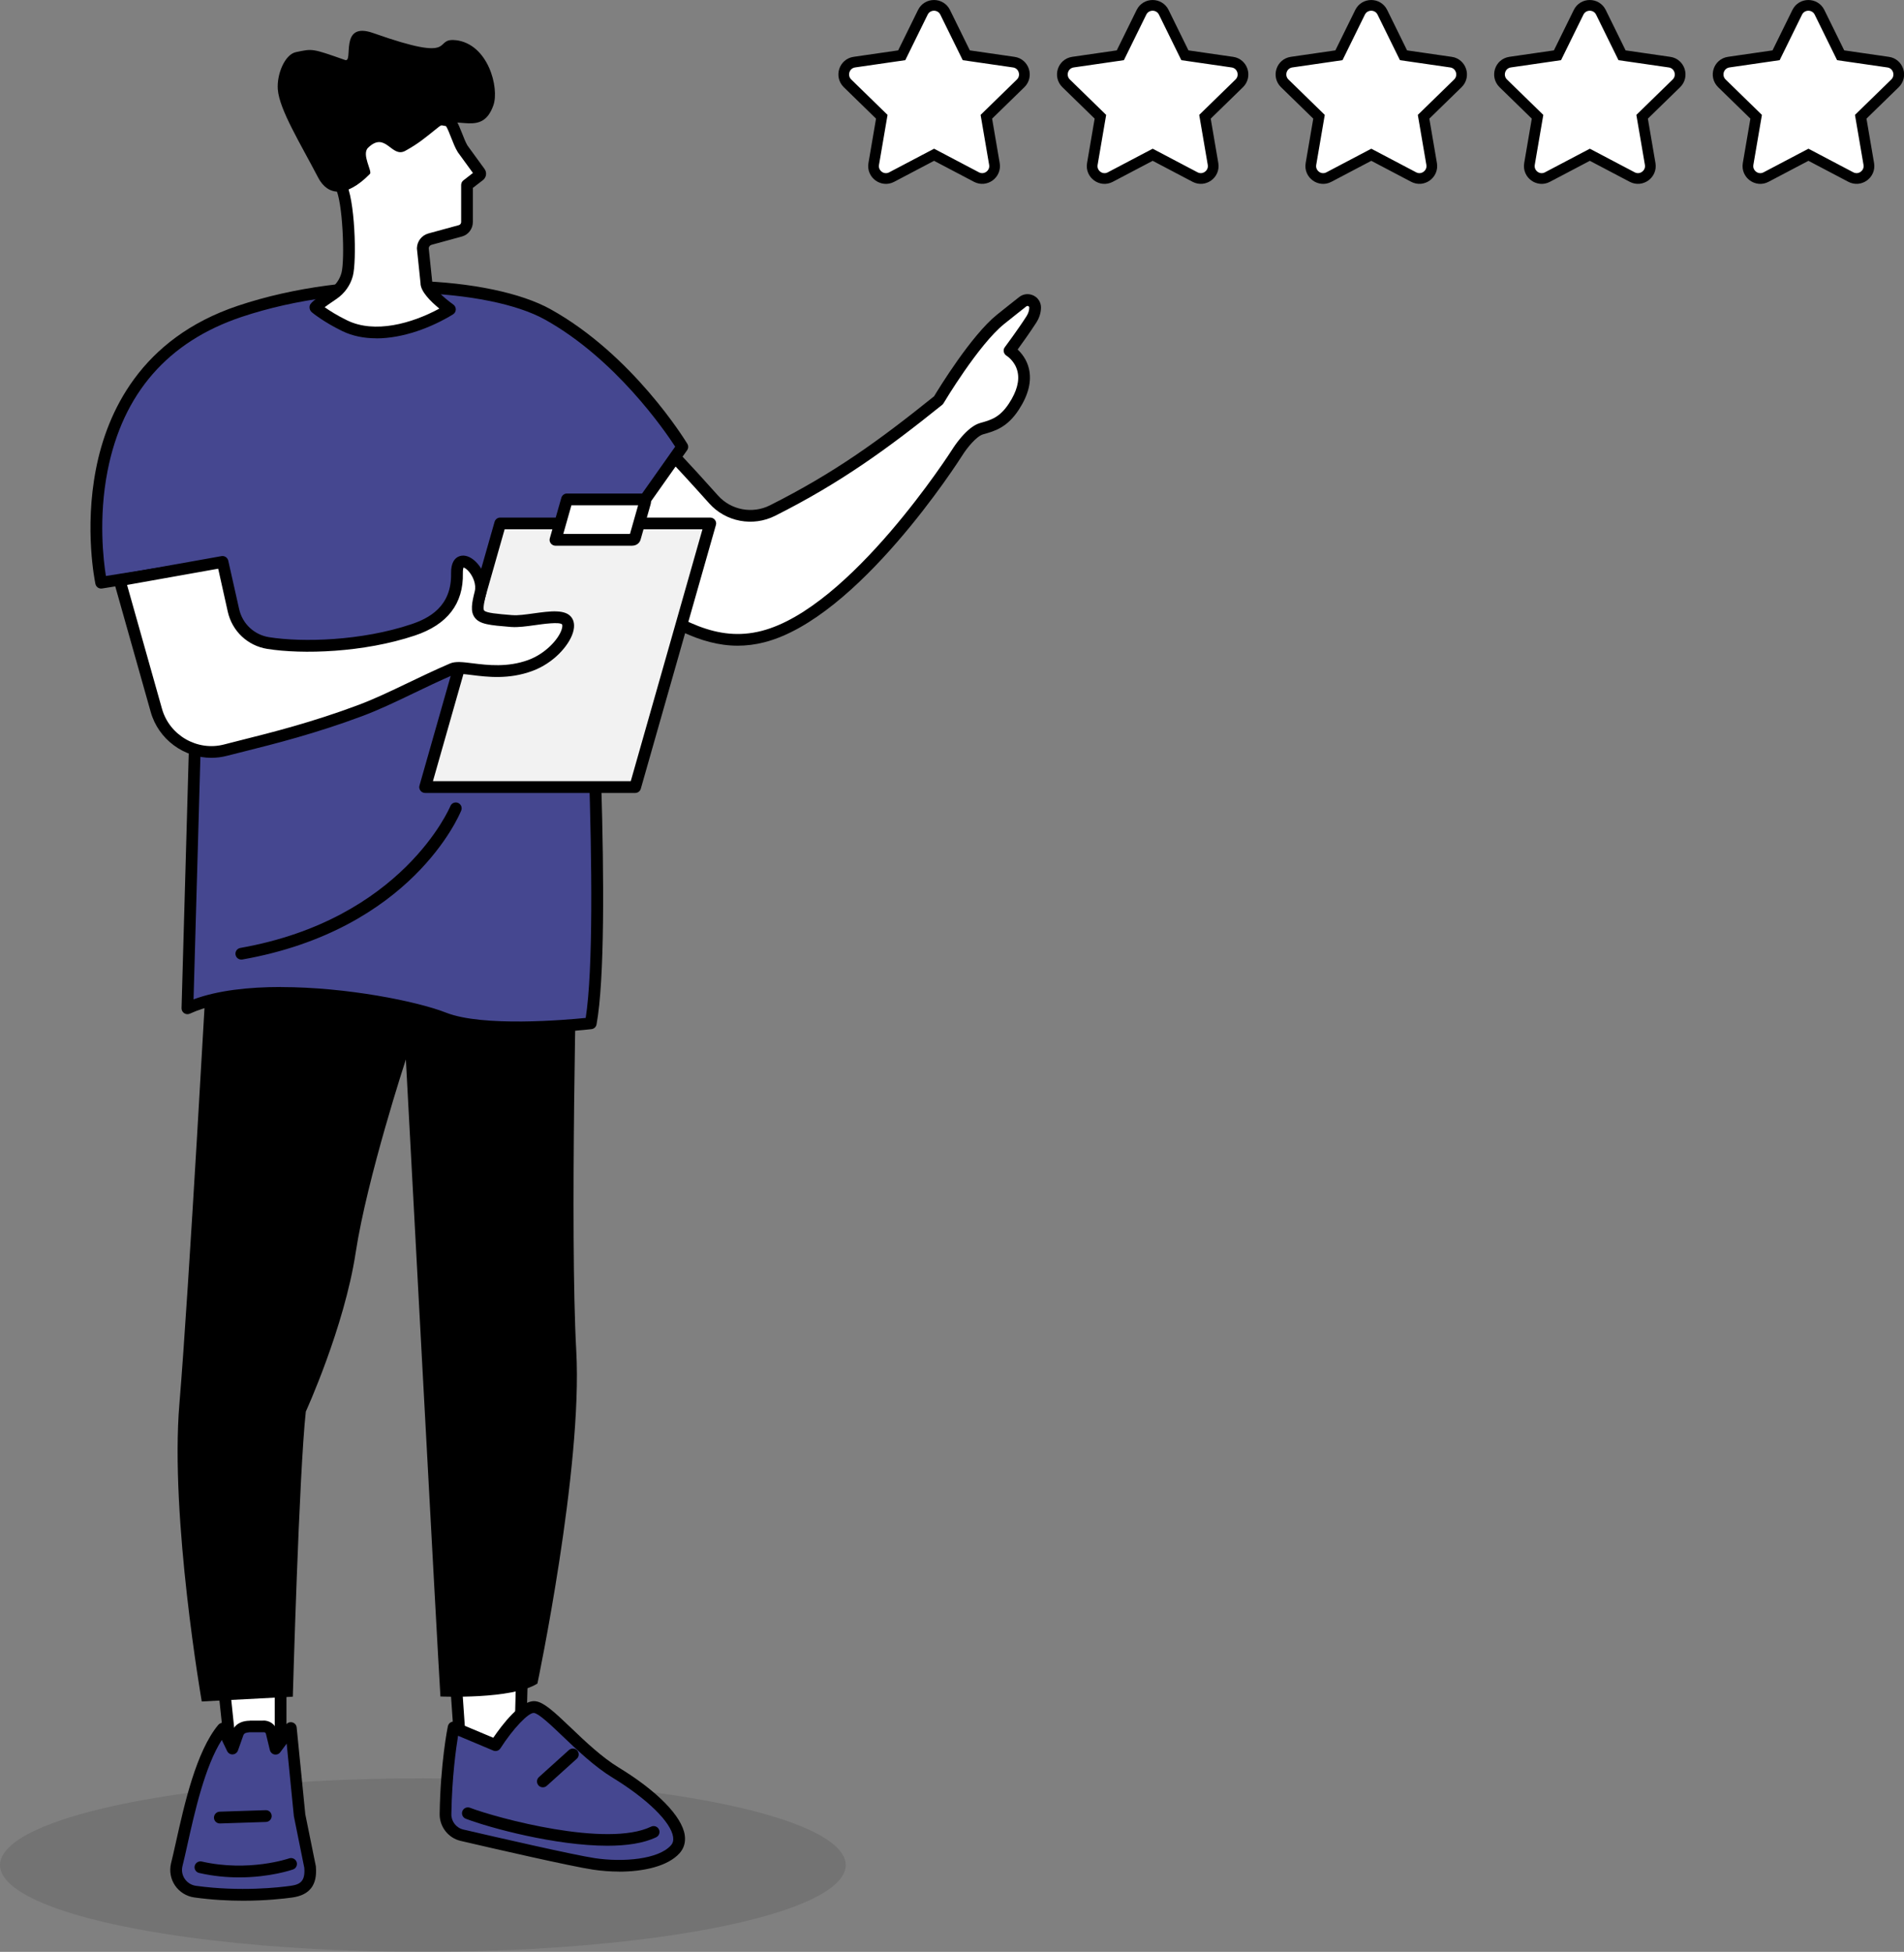<?xml version="1.0" encoding="UTF-8"?>
<svg xmlns="http://www.w3.org/2000/svg" id="Layer_2" viewBox="0 0 266.6 273.3">
  <rect x="0" y="0" width="266.6" height="273.3" fill="#808080" stroke="none"/>
  <defs>
    <style>.cls-1{stroke:#000;stroke-miterlimit:10;stroke-width:1.5px;}.cls-1,.cls-2{fill:#fff;}.cls-3,.cls-2,.cls-4,.cls-5,.cls-6{stroke-width:0px;}.cls-4{fill:#454790;}.cls-5{opacity:.1;}.cls-6{fill:#f2f2f2;}</style>
  </defs>
  <g id="Layer_1-2">
    <ellipse class="cls-5" cx="59.21" cy="261.15" rx="59.21" ry="12.15"></ellipse>
    <polygon class="cls-2" points="31.36 236.24 32.43 246.39 39.29 247.2 39.29 235.16 31.36 236.24"></polygon>
    <path class="cls-3" d="m39.29,248.02s-.06,0-.1,0l-6.86-.8c-.38-.04-.68-.35-.72-.73l-1.07-10.15c-.05-.44.27-.84.71-.9l7.93-1.08c.23-.03.47.04.65.2.18.16.28.38.28.62v12.04c0,.23-.1.46-.28.61-.15.13-.35.21-.55.21Zm-6.11-2.37l5.29.62v-10.17l-6.2.85.91,8.7Z"></path>
    <path class="cls-4" d="m40.82,264.87c-2.86.4-8,.76-13.51,0-1.8-.25-3-2-2.57-3.77,1.21-4.93,2.85-14.72,6.44-19.06l1.34,2.8.78-2.21c.42-.9,1.36-.85,1.7-.9h1.81c.56-.07,1.09.3,1.2.86l.55,2.27,2.16-2.91,1.21,12.21,1.47,7.28c.21,2.44-.94,3.2-2.6,3.44Z"></path>
    <path class="cls-3" d="m34.06,266.14c-2.05,0-4.39-.12-6.85-.46-1.09-.15-2.08-.76-2.7-1.67-.62-.91-.82-2.04-.56-3.11.21-.84.43-1.83.67-2.9,1.2-5.38,2.84-12.74,5.94-16.48.18-.22.46-.32.73-.29.28.03.52.21.64.46l.48,1.01.12-.34s.02-.05.03-.07c.57-1.22,1.78-1.32,2.24-1.35h.11s.06-.02.1-.02h1.76c.95-.09,1.85.56,2.05,1.51l.13.54,1.11-1.5c.2-.27.55-.39.88-.3.33.09.57.37.6.71l1.21,12.16,1.47,7.24s.01.06.01.09c.22,2.56-.86,3.98-3.31,4.32-1.24.17-3.72.45-6.88.45Zm-3.01-22.5c-2.36,3.7-3.77,9.99-4.82,14.71-.24,1.09-.47,2.09-.68,2.94-.15.62-.04,1.26.32,1.79.36.53.93.88,1.56.97,6.23.86,11.74.22,13.28,0,1.34-.19,2.04-.65,1.9-2.51l-1.46-7.23s0-.05-.01-.08l-1-10.09-.89,1.2c-.19.26-.51.38-.82.32-.31-.06-.56-.3-.64-.61l-.55-2.27c-.03-.16-.17-.25-.3-.23-.03,0-.07,0-.1,0h-1.76s-.08,0-.13,0c-.46.04-.72.1-.86.38l-.77,2.17c-.11.31-.4.53-.73.55-.35.02-.64-.17-.79-.47l-.74-1.55Z"></path>
    <path class="cls-3" d="m33.5,262.87c-1.71,0-3.61-.16-5.62-.62-.44-.1-.72-.54-.62-.98.1-.44.54-.72.99-.62,6.58,1.5,12.18-.42,12.23-.44.43-.15.9.08,1.05.5.15.43-.07.9-.5,1.05-.18.06-3.22,1.11-7.53,1.11Z"></path>
    <path class="cls-3" d="m30.78,255.32c-.44,0-.81-.35-.82-.8-.01-.45.34-.83.8-.85l6.43-.21c.47-.02.83.34.85.8.01.45-.34.83-.8.85l-6.43.21s-.02,0-.03,0Z"></path>
    <polygon class="cls-2" points="63.51 230.84 64.54 245.65 72.8 245.65 73.18 230.84 63.51 230.84"></polygon>
    <path class="cls-3" d="m72.8,246.47h-8.26c-.43,0-.79-.33-.82-.77l-1.03-14.81c-.02-.23.06-.45.22-.62.16-.17.37-.26.6-.26h9.67c.22,0,.43.09.59.25.15.16.24.37.23.6l-.38,14.81c-.01.45-.38.8-.82.8Zm-7.49-1.65h6.69l.34-13.17h-7.95l.91,13.17Z"></path>
    <path class="cls-4" d="m62.38,254.01c-.02,1.4.94,2.63,2.3,2.95,4.75,1.11,15.44,3.57,18.5,4.02,3.96.59,9.27.27,11.37-2.04,2.09-2.32-1.92-6.84-8.35-10.75-4.81-2.93-9.37-8.9-11.29-9.16-1.92-.27-5.52,5.32-5.52,5.32l-5.87-2.47s-1.02,5.03-1.13,12.14Z"></path>
    <path class="cls-3" d="m86.69,262.06c-1.23,0-2.47-.1-3.63-.27-3.1-.46-14.01-2.97-18.56-4.03-1.73-.4-2.96-1.98-2.94-3.76.11-7.1,1.1-12.08,1.15-12.29.05-.24.2-.45.42-.56.22-.12.48-.13.7-.03l5.24,2.2c1.22-1.79,3.93-5.39,5.94-5.11,1.16.16,2.56,1.45,4.94,3.72,2.02,1.93,4.31,4.11,6.67,5.55,5.42,3.3,8.88,6.85,9.26,9.48.14.97-.11,1.84-.73,2.53-1.66,1.84-5.05,2.57-8.47,2.58Zm-22.55-19.03c-.29,1.79-.86,5.86-.94,11-.02,1.01.69,1.91,1.67,2.14,4.53,1.05,15.39,3.55,18.43,4.01,3.95.59,8.88.17,10.63-1.78.29-.32.39-.7.32-1.19-.3-2.09-3.64-5.35-8.49-8.31-2.51-1.53-4.97-3.88-6.95-5.77-1.57-1.5-3.34-3.19-4.03-3.28-.76-.11-2.95,2.21-4.71,4.95-.22.34-.64.47-1.01.31l-4.92-2.07Zm-1.76,10.98h0,0Z"></path>
    <path class="cls-3" d="m85.05,258.44c-7.27,0-16.47-2.5-19.83-3.78-.42-.16-.64-.64-.48-1.06.16-.42.64-.64,1.06-.48,3.8,1.45,19.19,5.62,25.36,2.65.41-.2.9-.03,1.1.38.2.41.03.9-.38,1.1-1.77.85-4.17,1.19-6.83,1.19Z"></path>
    <path class="cls-3" d="m76.01,250.26c-.22,0-.45-.09-.61-.27-.3-.34-.28-.86.06-1.16l4.2-3.79c.34-.3.86-.28,1.16.06.3.34.28.86-.06,1.16l-4.2,3.79c-.16.14-.35.21-.55.21Z"></path>
    <path class="cls-3" d="m29.02,134.26s-2.56,46.31-3.9,62.3c-1.34,15.99,3.13,41.68,3.13,41.68l12.75-.67s.87-31.24,1.82-39.92c0,0,5.38-11.76,6.98-22.25,1.6-10.49,7.03-27.06,7.03-27.06,0,0,4.42,82.7,4.84,89.2,0,0,10,.45,13.58-1.81,0,0,6.35-30.16,5.44-46.56-.91-16.41.09-57.17.09-57.17l-51.77,2.27Z"></path>
    <path class="cls-2" d="m90.88,60.66c.6-.05,5.56,5.38,9.05,9.27,2.08,2.33,5.47,2.95,8.26,1.55,8.66-4.36,14.99-8.81,23.23-15.44,0,0,4.95-8.33,8.69-11.33,1.48-1.19,2.46-1.97,3.11-2.48.71-.55,1.75-.04,1.73.86-.01.48-.15,1.04-.52,1.62-1.17,1.84-3.06,4.38-3.06,4.38,0,0,4.12,2.43.61,7.82-1.46,2.25-2.92,2.66-4.52,3.11-1.62.45-3.4,3.31-3.4,3.31,0,0-14.28,22.48-27.21,25.8-9.33,2.39-15.89-5.04-26.92-10.65l10.95-17.82Z"></path>
    <path class="cls-3" d="m103.3,90.41c-5.35,0-10.02-2.94-15.28-6.25-2.63-1.65-5.34-3.36-8.46-4.94-.2-.1-.36-.29-.42-.51-.06-.22-.03-.46.09-.65l10.95-17.82c.14-.22.37-.37.64-.39.57-.04,1.11-.09,9.72,9.54,1.83,2.04,4.82,2.6,7.28,1.36,8.94-4.5,15.2-9.01,22.97-15.26.67-1.11,5.21-8.53,8.8-11.42,1.48-1.19,2.47-1.97,3.12-2.48.58-.46,1.36-.53,2.02-.2.66.33,1.05.99,1.03,1.73-.02.71-.24,1.39-.65,2.04-.83,1.29-1.98,2.9-2.62,3.78.55.52,1.28,1.4,1.58,2.68.41,1.74-.06,3.67-1.41,5.74-1.64,2.51-3.34,2.99-4.99,3.45-.96.27-2.3,1.95-2.93,2.96-.59.93-14.6,22.8-27.71,26.16-1.29.33-2.54.48-3.75.48Zm-22.2-12.25c2.85,1.5,5.36,3.08,7.79,4.61,6.38,4.01,11.43,7.19,17.75,5.57,12.47-3.2,26.58-25.22,26.72-25.45.2-.32,2.01-3.14,3.88-3.66,1.54-.43,2.75-.77,4.05-2.76,1.09-1.67,1.49-3.17,1.18-4.46-.35-1.47-1.51-2.19-1.53-2.2-.2-.12-.34-.32-.39-.55-.05-.23,0-.47.15-.65.02-.03,1.89-2.54,3.03-4.33.25-.39.38-.79.39-1.2,0-.12-.07-.18-.13-.21-.05-.03-.16-.06-.27.02-.65.51-1.63,1.28-3.11,2.47-3.58,2.87-8.45,11.02-8.5,11.11-.05.08-.11.16-.19.22-7.71,6.2-14.31,10.97-23.38,15.53-3.12,1.57-6.92.86-9.24-1.74-5.25-5.87-7.35-7.94-8.18-8.66l-10.04,16.34Z"></path>
    <path class="cls-4" d="m14.17,81.59s-6.24-29.39,19.39-37.99c15.71-5.27,35.12-4.04,43.14.42,11.45,6.36,18.84,18.55,18.84,18.55l-13.43,19.03s2.97,48.8.62,61.69c0,0-14.45,1.68-20.57-.73-6.13-2.41-26.27-5.79-35.91-1.37l1.75-61.79-13.83,2.2Z"></path>
    <path class="cls-3" d="m72.55,144.68c-3.89,0-8.02-.31-10.7-1.36-6.3-2.48-26.15-5.57-35.26-1.39-.26.12-.56.1-.8-.06-.24-.16-.38-.43-.37-.71l1.72-60.8-12.85,2.04c-.43.07-.84-.21-.93-.64-.06-.31-1.58-7.61.08-16.1,1.54-7.9,6.24-18.27,19.85-22.84,16.02-5.37,35.58-4.09,43.8.48,11.51,6.39,18.84,18.33,19.15,18.84.17.28.16.63-.03.9l-13.27,18.79c.26,4.43,2.86,49.14.59,61.6-.06.36-.35.63-.71.67-.34.04-5.09.58-10.27.58Zm-33.22-6.47c9.21,0,19.14,2.01,23.12,3.58,5.17,2.04,16.77,1.02,19.56.74,2.11-13.51-.71-60.41-.74-60.89-.01-.19.04-.37.15-.52l13.12-18.58c-1.46-2.25-8.37-12.31-18.25-17.8-7.75-4.31-27.1-5.51-42.48-.36-10.31,3.46-16.62,10.71-18.75,21.55-1.3,6.62-.57,12.64-.23,14.72l13.03-2.07c.24-.04.49.03.67.19.18.16.29.4.28.64l-1.71,60.52c3.38-1.25,7.72-1.73,12.23-1.73Z"></path>
    <path class="cls-3" d="m33.79,134.36c-.39,0-.74-.28-.81-.68-.08-.45.22-.87.67-.95,22.71-4.01,29.35-19.7,29.41-19.86.17-.42.65-.62,1.07-.45.42.17.62.65.45,1.07-.27.68-7,16.68-30.65,20.86-.05,0-.1.01-.14.01Z"></path>
    <polygon class="cls-6" points="88.94 110.21 59.53 110.21 70.04 73.3 99.45 73.3 88.94 110.21"></polygon>
    <path class="cls-3" d="m88.94,111.03h-29.41c-.26,0-.5-.12-.66-.33s-.21-.47-.13-.72l10.51-36.91c.1-.35.42-.6.79-.6h29.41c.26,0,.5.12.66.33.16.21.21.47.13.72l-10.51,36.91c-.1.35-.42.6-.79.6Zm-28.32-1.65h27.7l10.04-35.27h-27.7l-10.04,35.27Z"></path>
    <path class="cls-2" d="m88.56,75.58h-10.78l1.61-5.66h10.57c.24,0,.41.23.35.46l-1.4,4.93c-.04.16-.19.26-.35.26Z"></path>
    <path class="cls-3" d="m88.56,76.41h-10.78c-.26,0-.5-.12-.66-.33s-.21-.47-.13-.72l1.61-5.66c.1-.35.42-.6.79-.6h10.57c.38,0,.72.17.95.47.23.3.3.68.19,1.04l-1.4,4.93c-.14.51-.61.86-1.14.86Zm-9.69-1.65h9.34l1.14-4.01h-9.34l-1.14,4.01Z"></path>
    <path class="cls-2" d="m16.76,81.25l14.41-2.57,1.52,6.77c.53,2.38,2.46,4.2,4.87,4.58,4.67.74,13.07.56,20.26-1.83,1.85-.62,6.3-2.27,6.17-7.94-.08-3.79,4.03-.25,3.28,2.75-.88,3.53-.47,3.55,4.44,3.95,2.2.18,6.82-1.29,7.69,0,.88,1.29-1.54,4.88-5.1,6.2-4.97,1.84-9.43-.17-10.97.5-5.07,2.2-8.81,4.32-12.9,5.84-7.78,2.91-14.6,4.43-18.83,5.53-4.21,1.1-8.52-1.39-9.7-5.57l-5.13-18.21Z"></path>
    <path class="cls-3" d="m29.61,106.11c-3.85,0-7.42-2.56-8.51-6.43l-5.14-18.21c-.06-.22-.03-.46.09-.66.12-.2.32-.33.55-.37l14.41-2.57c.43-.08.85.2.95.63l1.52,6.77c.46,2.07,2.11,3.62,4.2,3.95,4.72.75,12.95.51,19.87-1.8,2.46-.82,5.71-2.45,5.61-7.14-.03-1.5.53-2.1,1.01-2.33.63-.31,1.42-.15,2.16.45,1.18.96,2.19,2.97,1.73,4.81-.16.64-.49,1.96-.28,2.26.26.36,1.87.49,3.91.66h.07c.73.07,1.85-.09,2.94-.24,2.33-.32,4.52-.63,5.36.61.26.38.49,1.05.15,2.12-.58,1.82-2.71,4.23-5.65,5.32-3.31,1.23-6.34.85-8.56.57-.99-.12-2.01-.25-2.37-.09-2.15.93-4.04,1.84-5.87,2.72-2.41,1.16-4.69,2.25-7.07,3.14-6.5,2.43-12.3,3.89-16.54,4.95-.86.22-1.66.42-2.38.6-.73.19-1.46.28-2.19.28Zm-11.82-24.21l4.89,17.34c1.05,3.73,4.95,5.98,8.7,5,.72-.19,1.53-.39,2.39-.61,4.2-1.05,9.95-2.5,16.36-4.9,2.3-.86,4.55-1.94,6.93-3.08,1.84-.88,3.75-1.8,5.93-2.74.78-.34,1.81-.21,3.23-.03,2.05.25,4.85.6,7.78-.48,2.33-.86,4.2-2.85,4.65-4.28.13-.41.09-.63.05-.69-.34-.38-2.66-.06-3.77.1-1.23.17-2.4.33-3.3.26h-.07c-3.03-.25-4.41-.37-5.11-1.35-.61-.85-.38-2.04.02-3.62.25-.99-.24-2.06-.72-2.67-.36-.46-.69-.65-.84-.69-.04.09-.11.32-.1.79.1,4.28-2.17,7.22-6.73,8.74-7.19,2.4-15.75,2.65-20.65,1.87-2.76-.44-4.93-2.49-5.54-5.22l-1.34-6.01-12.74,2.27Z"></path>
    <path class="cls-2" d="m59.71,39.6l-.51-4.86c.03-.6.43-1.11,1-1.27l4.27-1.17c.54-.15.92-.66.92-1.23v-5.18s1.72-1.34,1.72-1.34c.14-.11.16-.3.06-.44l-2.4-3.3c-.77-1.24-1.45-4.13-2.15-3.97,0,0-15.62-3.25-16.8,4.1-.17,1.06.09,2.15.66,3.07l1.19,1.91c1.2,1.92,1.47,10.54.93,12.5-.3,1.12-1,2.08-1.96,2.73-1.21.81-2.68,1.85-2.46,1.93,0,0,1.56,1.29,4.08,2.51,4.47,2.16,10.48.28,14.73-2.31,0,0-3.41-2.44-3.29-3.7Z"></path>
    <path class="cls-3" d="m52.69,47.37c-1.67,0-3.3-.3-4.78-1.02-2.57-1.25-4.18-2.56-4.24-2.62-.17-.14-.29-.35-.32-.57-.06-.55.05-.81,2.84-2.68.8-.53,1.37-1.34,1.62-2.26.51-1.87.17-10.24-.84-11.85l-1.19-1.91c-.7-1.11-.97-2.4-.77-3.63.24-1.53,1.04-2.76,2.36-3.67,4.52-3.11,14.01-1.38,15.29-1.13.02,0,.03,0,.05,0,.95,0,1.43,1.23,1.99,2.64.25.64.51,1.3.76,1.71l2.38,3.27c.37.5.27,1.19-.22,1.57l-1.41,1.09v4.78c0,.94-.62,1.77-1.51,2.02l-4.28,1.17c-.21.06-.36.24-.39.46l.5,4.79s0,.1,0,.15c.04.48,1.44,1.89,2.95,2.97.22.16.35.42.34.7-.01.28-.16.53-.39.67-3.01,1.84-6.98,3.36-10.74,3.36Zm-7.24-4.36c.67.47,1.77,1.18,3.18,1.86,3.84,1.86,8.99.45,12.89-1.66-1.19-.97-2.66-2.41-2.64-3.58l-.5-4.8s0-.08,0-.12c.04-.95.68-1.76,1.6-2.02l4.28-1.17c.18-.05.31-.23.31-.43v-5.18c0-.25.11-.5.31-.65l1.34-1.04-2.11-2.9s-.02-.03-.03-.05c-.33-.53-.63-1.28-.91-2-.21-.54-.52-1.32-.72-1.61-.41-.08-10.04-1.98-14.14.85-.95.65-1.5,1.5-1.67,2.58-.13.84.06,1.73.54,2.5l1.19,1.91c1.35,2.17,1.6,11.06,1.03,13.16-.35,1.31-1.17,2.44-2.29,3.2-.8.54-1.33.91-1.66,1.16Zm21.06-18.41s0,0,0,0h0Z"></path>
    <path class="cls-3" d="m63.81,5.63c-3.35-.38.69,3.33-11.55-1-4.88-1.72-2.68,4.22-3.95,3.77-4.67-1.64-4.51-1.59-6.87-1.1-1.56.32-2.71,3.11-2.54,5.24.23,2.82,3.11,7.46,5.65,12.33,1.31,2.52,3.89,2.9,7.25-.52.36-.36-1.21-2.74-.26-3.66,2.47-2.4,3.26,1.5,5.21.43,1.86-1.03,2.65-1.72,4.65-3.32,2.42-1.94,6.08,1.54,7.69-3.07.84-2.4-.71-8.59-5.3-9.11Z"></path>
    <path class="cls-1" d="m141.93,8.7l-6.63-.96-2.96-6.02c-.64-1.29-2.48-1.29-3.12,0l-2.96,6.02-6.63.96c-1.43.21-1.99,1.96-.96,2.97l4.8,4.68-1.13,6.61c-.24,1.42,1.25,2.51,2.52,1.83l5.93-3.12,5.93,3.12c1.27.67,2.76-.41,2.52-1.83l-1.13-6.61,4.8-4.68c1.03-1.01.46-2.76-.96-2.97Z"></path>
    <path class="cls-1" d="m172.54,8.7l-6.63-.96-2.96-6.02c-.64-1.29-2.48-1.29-3.12,0l-2.96,6.02-6.63.96c-1.43.21-1.99,1.96-.96,2.97l4.8,4.68-1.13,6.61c-.24,1.42,1.25,2.51,2.52,1.83l5.93-3.12,5.93,3.12c1.27.67,2.76-.41,2.52-1.83l-1.13-6.61,4.8-4.68c1.03-1.01.46-2.76-.96-2.97Z"></path>
    <path class="cls-1" d="m203.15,8.7l-6.63-.96-2.96-6.02c-.64-1.29-2.48-1.29-3.12,0l-2.96,6.02-6.63.96c-1.43.21-1.99,1.96-.96,2.97l4.8,4.68-1.13,6.61c-.24,1.42,1.25,2.51,2.52,1.83l5.93-3.12,5.93,3.12c1.27.67,2.76-.41,2.52-1.83l-1.13-6.61,4.8-4.68c1.03-1.01.46-2.76-.96-2.97Z"></path>
    <path class="cls-1" d="m233.75,8.7l-6.63-.96-2.96-6.02c-.64-1.29-2.48-1.29-3.12,0l-2.96,6.02-6.63.96c-1.43.21-1.99,1.96-.96,2.97l4.8,4.68-1.13,6.61c-.24,1.42,1.25,2.51,2.52,1.83l5.93-3.12,5.93,3.12c1.27.67,2.76-.41,2.52-1.83l-1.13-6.61,4.8-4.68c1.03-1.01.46-2.76-.96-2.97Z"></path>
    <path class="cls-1" d="m264.36,8.7l-6.63-.96-2.96-6.02c-.64-1.29-2.48-1.29-3.12,0l-2.96,6.02-6.63.96c-1.43.21-1.99,1.96-.96,2.97l4.8,4.68-1.13,6.61c-.24,1.42,1.25,2.51,2.52,1.83l5.93-3.12,5.93,3.12c1.27.67,2.76-.41,2.52-1.83l-1.13-6.61,4.8-4.68c1.03-1.01.46-2.76-.96-2.97Z"></path>
  </g>
</svg>
